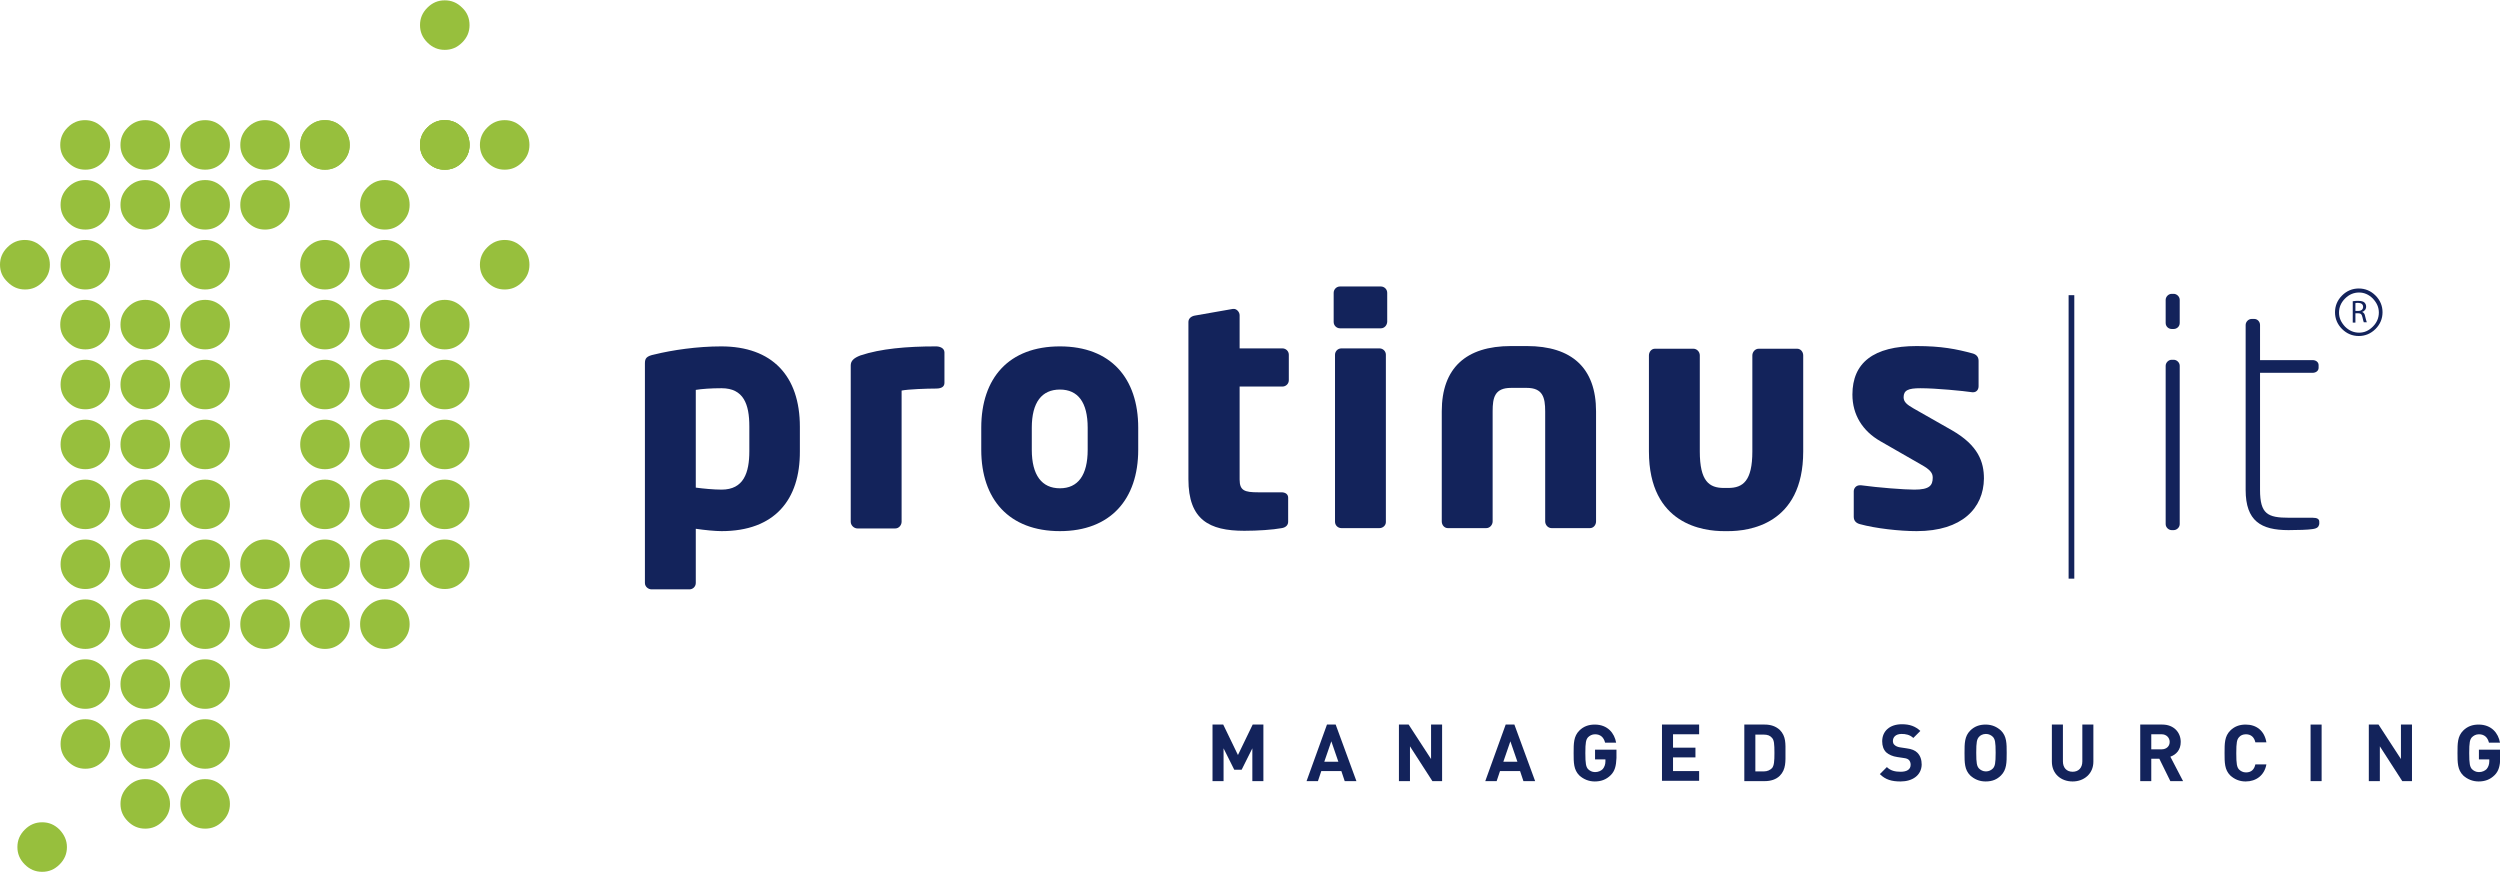 <?xml version="1.0" encoding="utf-8"?>
<!-- Generator: Adobe Illustrator 25.2.0, SVG Export Plug-In . SVG Version: 6.00 Build 0)  -->
<svg version="1.1" id="Layer_1" xmlns="http://www.w3.org/2000/svg" xmlns:xlink="http://www.w3.org/1999/xlink" x="0px" y="0px"
	 viewBox="0 0 747 260.6" style="enable-background:new 0 0 747 260.6;" xml:space="preserve">
<style type="text/css">
	.st0{fill:#97BF3D;}
	.st1{fill:#13235B;}
</style>
<path class="st0" d="M32.9,43.3c0,2-0.7,3.7-2.2,5.2c-1.5,1.5-3.2,2.2-5.2,2.2s-3.7-0.7-5.2-2.2C18.7,47,18,45.3,18,43.3
	s0.7-3.7,2.2-5.2c1.5-1.5,3.2-2.2,5.2-2.2s3.7,0.7,5.2,2.2C32.1,39.5,32.9,41.3,32.9,43.3z"/>
<path class="st0" d="M32.9,61.2c0,2-0.7,3.7-2.2,5.2c-1.5,1.5-3.2,2.2-5.2,2.2s-3.7-0.7-5.2-2.2c-1.5-1.5-2.2-3.2-2.2-5.2
	s0.7-3.7,2.2-5.2c1.5-1.5,3.2-2.2,5.2-2.2s3.7,0.7,5.2,2.2C32.1,57.4,32.9,59.2,32.9,61.2z"/>
<path class="st0" d="M32.9,79.1c0,2-0.7,3.7-2.2,5.2c-1.5,1.5-3.2,2.2-5.2,2.2s-3.7-0.7-5.2-2.2c-1.5-1.5-2.2-3.2-2.2-5.2
	c0-2,0.7-3.7,2.2-5.2c1.5-1.5,3.2-2.2,5.2-2.2s3.7,0.7,5.2,2.2C32.1,75.3,32.9,77.1,32.9,79.1z"/>
<path class="st0" d="M32.9,97c0,2-0.7,3.7-2.2,5.2c-1.5,1.5-3.2,2.2-5.2,2.2s-3.7-0.7-5.2-2.2C18.7,100.7,18,99,18,97
	c0-2,0.7-3.7,2.2-5.2c1.5-1.5,3.2-2.2,5.2-2.2s3.7,0.7,5.2,2.2C32.1,93.2,32.9,95,32.9,97z"/>
<path class="st0" d="M32.9,114.9c0,2-0.7,3.7-2.2,5.2c-1.5,1.5-3.2,2.2-5.2,2.2s-3.7-0.7-5.2-2.2c-1.5-1.5-2.2-3.2-2.2-5.2
	c0-2,0.7-3.7,2.2-5.2c1.5-1.5,3.2-2.2,5.2-2.2s3.7,0.7,5.2,2.2C32.1,111.2,32.9,112.9,32.9,114.9z"/>
<path class="st0" d="M32.9,132.8c0,2-0.7,3.7-2.2,5.2c-1.5,1.5-3.2,2.2-5.2,2.2s-3.7-0.7-5.2-2.2c-1.5-1.5-2.2-3.2-2.2-5.2
	c0-2,0.7-3.7,2.2-5.2c1.5-1.5,3.2-2.2,5.2-2.2s3.7,0.7,5.2,2.2C32.1,129.1,32.9,130.8,32.9,132.8z"/>
<path class="st0" d="M32.9,150.7c0,2-0.7,3.7-2.2,5.2c-1.5,1.5-3.2,2.2-5.2,2.2s-3.7-0.7-5.2-2.2c-1.5-1.5-2.2-3.2-2.2-5.2
	s0.7-3.7,2.2-5.2c1.5-1.5,3.2-2.2,5.2-2.2s3.7,0.7,5.2,2.2C32.1,147,32.9,148.7,32.9,150.7z"/>
<path class="st0" d="M32.9,168.6c0,2-0.7,3.7-2.2,5.2c-1.5,1.5-3.2,2.2-5.2,2.2s-3.7-0.7-5.2-2.2c-1.5-1.5-2.2-3.2-2.2-5.2
	s0.7-3.7,2.2-5.2c1.5-1.5,3.2-2.2,5.2-2.2s3.7,0.7,5.2,2.2C32.1,164.9,32.9,166.6,32.9,168.6z"/>
<path class="st0" d="M32.9,186.5c0,2-0.7,3.7-2.2,5.2c-1.5,1.5-3.2,2.2-5.2,2.2s-3.7-0.7-5.2-2.2c-1.5-1.5-2.2-3.2-2.2-5.2
	c0-2,0.7-3.7,2.2-5.2c1.5-1.5,3.2-2.2,5.2-2.2s3.7,0.7,5.2,2.2C32.1,182.8,32.9,184.5,32.9,186.5z"/>
<path class="st0" d="M32.9,204.4c0,2-0.7,3.7-2.2,5.2c-1.5,1.5-3.2,2.2-5.2,2.2s-3.7-0.7-5.2-2.2c-1.5-1.5-2.2-3.2-2.2-5.2
	c0-2,0.7-3.7,2.2-5.2c1.5-1.5,3.2-2.2,5.2-2.2s3.7,0.7,5.2,2.2C32.1,200.7,32.9,202.4,32.9,204.4z"/>
<path class="st0" d="M32.9,222.3c0,2-0.7,3.7-2.2,5.2c-1.5,1.5-3.2,2.2-5.2,2.2s-3.7-0.7-5.2-2.2c-1.5-1.5-2.2-3.2-2.2-5.2
	c0-2,0.7-3.7,2.2-5.2c1.5-1.5,3.2-2.2,5.2-2.2s3.7,0.7,5.2,2.2C32.1,218.6,32.9,220.3,32.9,222.3z"/>
<path class="st0" d="M20,253.1c0,2-0.7,3.7-2.2,5.2c-1.5,1.5-3.2,2.2-5.2,2.2c-2,0-3.7-0.7-5.2-2.2c-1.5-1.5-2.2-3.2-2.2-5.2
	s0.7-3.7,2.2-5.2c1.5-1.5,3.2-2.2,5.2-2.2c2,0,3.7,0.7,5.2,2.2C19.2,249.4,20,251.1,20,253.1z"/>
<path class="st0" d="M50.8,43.3c0,2-0.7,3.7-2.2,5.2c-1.5,1.5-3.2,2.2-5.2,2.2c-2,0-3.7-0.7-5.2-2.2c-1.5-1.5-2.2-3.2-2.2-5.2
	s0.7-3.7,2.2-5.2c1.5-1.5,3.2-2.2,5.2-2.2c2,0,3.7,0.7,5.2,2.2C50,39.5,50.8,41.3,50.8,43.3z"/>
<path class="st0" d="M50.8,61.2c0,2-0.7,3.7-2.2,5.2c-1.5,1.5-3.2,2.2-5.2,2.2c-2,0-3.7-0.7-5.2-2.2c-1.5-1.5-2.2-3.2-2.2-5.2
	s0.7-3.7,2.2-5.2c1.5-1.5,3.2-2.2,5.2-2.2c2,0,3.7,0.7,5.2,2.2C50,57.4,50.8,59.2,50.8,61.2z"/>
<path class="st0" d="M50.8,97c0,2-0.7,3.7-2.2,5.2c-1.5,1.5-3.2,2.2-5.2,2.2c-2,0-3.7-0.7-5.2-2.2c-1.5-1.5-2.2-3.2-2.2-5.2
	c0-2,0.7-3.7,2.2-5.2c1.5-1.5,3.2-2.2,5.2-2.2c2,0,3.7,0.7,5.2,2.2C50,93.2,50.8,95,50.8,97z"/>
<path class="st0" d="M50.8,114.9c0,2-0.7,3.7-2.2,5.2c-1.5,1.5-3.2,2.2-5.2,2.2c-2,0-3.7-0.7-5.2-2.2c-1.5-1.5-2.2-3.2-2.2-5.2
	c0-2,0.7-3.7,2.2-5.2c1.5-1.5,3.2-2.2,5.2-2.2c2,0,3.7,0.7,5.2,2.2C50,111.2,50.8,112.9,50.8,114.9z"/>
<path class="st0" d="M50.8,132.8c0,2-0.7,3.7-2.2,5.2c-1.5,1.5-3.2,2.2-5.2,2.2c-2,0-3.7-0.7-5.2-2.2c-1.5-1.5-2.2-3.2-2.2-5.2
	c0-2,0.7-3.7,2.2-5.2c1.5-1.5,3.2-2.2,5.2-2.2c2,0,3.7,0.7,5.2,2.2C50,129.1,50.8,130.8,50.8,132.8z"/>
<path class="st0" d="M50.8,150.7c0,2-0.7,3.7-2.2,5.2c-1.5,1.5-3.2,2.2-5.2,2.2c-2,0-3.7-0.7-5.2-2.2c-1.5-1.5-2.2-3.2-2.2-5.2
	s0.7-3.7,2.2-5.2c1.5-1.5,3.2-2.2,5.2-2.2c2,0,3.7,0.7,5.2,2.2C50,147,50.8,148.7,50.8,150.7z"/>
<path class="st0" d="M50.8,168.6c0,2-0.7,3.7-2.2,5.2c-1.5,1.5-3.2,2.2-5.2,2.2c-2,0-3.7-0.7-5.2-2.2c-1.5-1.5-2.2-3.2-2.2-5.2
	s0.7-3.7,2.2-5.2c1.5-1.5,3.2-2.2,5.2-2.2c2,0,3.7,0.7,5.2,2.2C50,164.9,50.8,166.6,50.8,168.6z"/>
<path class="st0" d="M50.8,186.5c0,2-0.7,3.7-2.2,5.2c-1.5,1.5-3.2,2.2-5.2,2.2c-2,0-3.7-0.7-5.2-2.2c-1.5-1.5-2.2-3.2-2.2-5.2
	c0-2,0.7-3.7,2.2-5.2c1.5-1.5,3.2-2.2,5.2-2.2c2,0,3.7,0.7,5.2,2.2C50,182.8,50.8,184.5,50.8,186.5z"/>
<path class="st0" d="M50.8,204.4c0,2-0.7,3.7-2.2,5.2c-1.5,1.5-3.2,2.2-5.2,2.2c-2,0-3.7-0.7-5.2-2.2c-1.5-1.5-2.2-3.2-2.2-5.2
	c0-2,0.7-3.7,2.2-5.2c1.5-1.5,3.2-2.2,5.2-2.2c2,0,3.7,0.7,5.2,2.2C50,200.7,50.8,202.4,50.8,204.4z"/>
<path class="st0" d="M50.8,222.3c0,2-0.7,3.7-2.2,5.2c-1.5,1.5-3.2,2.2-5.2,2.2c-2,0-3.7-0.7-5.2-2.2c-1.5-1.5-2.2-3.2-2.2-5.2
	c0-2,0.7-3.7,2.2-5.2c1.5-1.5,3.2-2.2,5.2-2.2c2,0,3.7,0.7,5.2,2.2C50,218.6,50.8,220.3,50.8,222.3z"/>
<path class="st0" d="M50.8,240.2c0,2-0.7,3.7-2.2,5.2c-1.5,1.5-3.2,2.2-5.2,2.2c-2,0-3.7-0.7-5.2-2.2c-1.5-1.5-2.2-3.2-2.2-5.2
	c0-2,0.7-3.7,2.2-5.2c1.5-1.5,3.2-2.2,5.2-2.2c2,0,3.7,0.7,5.2,2.2C50,236.5,50.8,238.2,50.8,240.2z"/>
<path class="st0" d="M68.7,61.2c0,2-0.7,3.7-2.2,5.2c-1.5,1.5-3.2,2.2-5.2,2.2c-2,0-3.7-0.7-5.2-2.2c-1.5-1.5-2.2-3.2-2.2-5.2
	s0.7-3.7,2.2-5.2c1.5-1.5,3.2-2.2,5.2-2.2c2,0,3.7,0.7,5.2,2.2C67.9,57.4,68.7,59.2,68.7,61.2z"/>
<path class="st0" d="M68.7,43.3c0,2-0.7,3.7-2.2,5.2c-1.5,1.5-3.2,2.2-5.2,2.2c-2,0-3.7-0.7-5.2-2.2c-1.5-1.5-2.2-3.2-2.2-5.2
	s0.7-3.7,2.2-5.2c1.5-1.5,3.2-2.2,5.2-2.2c2,0,3.7,0.7,5.2,2.2C67.9,39.6,68.7,41.3,68.7,43.3z"/>
<path class="st0" d="M68.7,79.1c0,2-0.7,3.7-2.2,5.2c-1.5,1.5-3.2,2.2-5.2,2.2c-2,0-3.7-0.7-5.2-2.2c-1.5-1.5-2.2-3.2-2.2-5.2
	c0-2,0.7-3.7,2.2-5.2c1.5-1.5,3.2-2.2,5.2-2.2c2,0,3.7,0.7,5.2,2.2C67.9,75.3,68.7,77.1,68.7,79.1z"/>
<path class="st0" d="M68.7,97c0,2-0.7,3.7-2.2,5.2c-1.5,1.5-3.2,2.2-5.2,2.2c-2,0-3.7-0.7-5.2-2.2c-1.5-1.5-2.2-3.2-2.2-5.2
	c0-2,0.7-3.7,2.2-5.2c1.5-1.5,3.2-2.2,5.2-2.2c2,0,3.7,0.7,5.2,2.2C67.9,93.2,68.7,95,68.7,97z"/>
<path class="st0" d="M68.7,114.9c0,2-0.7,3.7-2.2,5.2c-1.5,1.5-3.2,2.2-5.2,2.2c-2,0-3.7-0.7-5.2-2.2c-1.5-1.5-2.2-3.2-2.2-5.2
	c0-2,0.7-3.7,2.2-5.2c1.5-1.5,3.2-2.2,5.2-2.2c2,0,3.7,0.7,5.2,2.2C67.9,111.2,68.7,112.9,68.7,114.9z"/>
<path class="st0" d="M68.7,132.8c0,2-0.7,3.7-2.2,5.2c-1.5,1.5-3.2,2.2-5.2,2.2c-2,0-3.7-0.7-5.2-2.2c-1.5-1.5-2.2-3.2-2.2-5.2
	c0-2,0.7-3.7,2.2-5.2c1.5-1.5,3.2-2.2,5.2-2.2c2,0,3.7,0.7,5.2,2.2C67.9,129.1,68.7,130.8,68.7,132.8z"/>
<path class="st0" d="M68.7,150.7c0,2-0.7,3.7-2.2,5.2c-1.5,1.5-3.2,2.2-5.2,2.2c-2,0-3.7-0.7-5.2-2.2c-1.5-1.5-2.2-3.2-2.2-5.2
	s0.7-3.7,2.2-5.2c1.5-1.5,3.2-2.2,5.2-2.2c2,0,3.7,0.7,5.2,2.2C67.9,147,68.7,148.7,68.7,150.7z"/>
<path class="st0" d="M68.7,168.6c0,2-0.7,3.7-2.2,5.2c-1.5,1.5-3.2,2.2-5.2,2.2c-2,0-3.7-0.7-5.2-2.2c-1.5-1.5-2.2-3.2-2.2-5.2
	s0.7-3.7,2.2-5.2c1.5-1.5,3.2-2.2,5.2-2.2c2,0,3.7,0.7,5.2,2.2C67.9,164.9,68.7,166.6,68.7,168.6z"/>
<path class="st0" d="M68.7,186.5c0,2-0.7,3.7-2.2,5.2c-1.5,1.5-3.2,2.2-5.2,2.2c-2,0-3.7-0.7-5.2-2.2c-1.5-1.5-2.2-3.2-2.2-5.2
	c0-2,0.7-3.7,2.2-5.2c1.5-1.5,3.2-2.2,5.2-2.2c2,0,3.7,0.7,5.2,2.2C67.9,182.8,68.7,184.5,68.7,186.5z"/>
<path class="st0" d="M68.7,204.4c0,2-0.7,3.7-2.2,5.2c-1.5,1.5-3.2,2.2-5.2,2.2c-2,0-3.7-0.7-5.2-2.2c-1.5-1.5-2.2-3.2-2.2-5.2
	c0-2,0.7-3.7,2.2-5.2c1.5-1.5,3.2-2.2,5.2-2.2c2,0,3.7,0.7,5.2,2.2C67.9,200.7,68.7,202.4,68.7,204.4z"/>
<path class="st0" d="M68.7,222.3c0,2-0.7,3.7-2.2,5.2c-1.5,1.5-3.2,2.2-5.2,2.2c-2,0-3.7-0.7-5.2-2.2c-1.5-1.5-2.2-3.2-2.2-5.2
	c0-2,0.7-3.7,2.2-5.2c1.5-1.5,3.2-2.2,5.2-2.2c2,0,3.7,0.7,5.2,2.2C67.9,218.6,68.7,220.3,68.7,222.3z"/>
<path class="st0" d="M68.7,240.2c0,2-0.7,3.7-2.2,5.2c-1.5,1.5-3.2,2.2-5.2,2.2c-2,0-3.7-0.7-5.2-2.2c-1.5-1.5-2.2-3.2-2.2-5.2
	c0-2,0.7-3.7,2.2-5.2c1.5-1.5,3.2-2.2,5.2-2.2c2,0,3.7,0.7,5.2,2.2C67.9,236.5,68.7,238.2,68.7,240.2z"/>
<path class="st0" d="M86.6,43.3c0,2-0.7,3.7-2.2,5.2c-1.5,1.5-3.2,2.2-5.2,2.2c-2,0-3.7-0.7-5.2-2.2c-1.5-1.5-2.2-3.2-2.2-5.2
	s0.7-3.7,2.2-5.2c1.5-1.5,3.2-2.2,5.2-2.2c2,0,3.7,0.7,5.2,2.2C85.8,39.5,86.6,41.3,86.6,43.3z"/>
<path class="st0" d="M86.6,61.2c0,2-0.7,3.7-2.2,5.2c-1.5,1.5-3.2,2.2-5.2,2.2c-2,0-3.7-0.7-5.2-2.2c-1.5-1.5-2.2-3.2-2.2-5.2
	s0.7-3.7,2.2-5.2c1.5-1.5,3.2-2.2,5.2-2.2c2,0,3.7,0.7,5.2,2.2C85.8,57.4,86.6,59.2,86.6,61.2z"/>
<path class="st0" d="M86.6,168.6c0,2-0.7,3.7-2.2,5.2c-1.5,1.5-3.2,2.2-5.2,2.2c-2,0-3.7-0.7-5.2-2.2c-1.5-1.5-2.2-3.2-2.2-5.2
	s0.7-3.7,2.2-5.2c1.5-1.5,3.2-2.2,5.2-2.2c2,0,3.7,0.7,5.2,2.2C85.8,164.9,86.6,166.6,86.6,168.6z"/>
<path class="st0" d="M86.6,186.5c0,2-0.7,3.7-2.2,5.2c-1.5,1.5-3.2,2.2-5.2,2.2c-2,0-3.7-0.7-5.2-2.2c-1.5-1.5-2.2-3.2-2.2-5.2
	c0-2,0.7-3.7,2.2-5.2c1.5-1.5,3.2-2.2,5.2-2.2c2,0,3.7,0.7,5.2,2.2C85.8,182.8,86.6,184.5,86.6,186.5z"/>
<path class="st0" d="M104.5,43.3c0,2-0.7,3.7-2.2,5.2c-1.5,1.5-3.2,2.2-5.2,2.2c-2,0-3.7-0.7-5.2-2.2c-1.5-1.5-2.2-3.2-2.2-5.2
	s0.7-3.7,2.2-5.2c1.5-1.5,3.2-2.2,5.2-2.2c2,0,3.7,0.7,5.2,2.2C103.7,39.5,104.5,41.3,104.5,43.3z"/>
<path class="st0" d="M104.5,79.1c0,2-0.7,3.7-2.2,5.2c-1.5,1.5-3.2,2.2-5.2,2.2c-2,0-3.7-0.7-5.2-2.2c-1.5-1.5-2.2-3.2-2.2-5.2
	c0-2,0.7-3.7,2.2-5.2c1.5-1.5,3.2-2.2,5.2-2.2c2,0,3.7,0.7,5.2,2.2C103.7,75.3,104.5,77.1,104.5,79.1z"/>
<path class="st0" d="M104.5,97c0,2-0.7,3.7-2.2,5.2c-1.5,1.5-3.2,2.2-5.2,2.2c-2,0-3.7-0.7-5.2-2.2c-1.5-1.5-2.2-3.2-2.2-5.2
	c0-2,0.7-3.7,2.2-5.2c1.5-1.5,3.2-2.2,5.2-2.2c2,0,3.7,0.7,5.2,2.2C103.7,93.2,104.5,95,104.5,97z"/>
<path class="st0" d="M104.5,114.9c0,2-0.7,3.7-2.2,5.2c-1.5,1.5-3.2,2.2-5.2,2.2c-2,0-3.7-0.7-5.2-2.2c-1.5-1.5-2.2-3.2-2.2-5.2
	c0-2,0.7-3.7,2.2-5.2c1.5-1.5,3.2-2.2,5.2-2.2c2,0,3.7,0.7,5.2,2.2C103.7,111.2,104.5,112.9,104.5,114.9z"/>
<path class="st0" d="M104.5,132.8c0,2-0.7,3.7-2.2,5.2c-1.5,1.5-3.2,2.2-5.2,2.2c-2,0-3.7-0.7-5.2-2.2c-1.5-1.5-2.2-3.2-2.2-5.2
	c0-2,0.7-3.7,2.2-5.2c1.5-1.5,3.2-2.2,5.2-2.2c2,0,3.7,0.7,5.2,2.2C103.7,129.1,104.5,130.8,104.5,132.8z"/>
<path class="st0" d="M104.5,150.7c0,2-0.7,3.7-2.2,5.2c-1.5,1.5-3.2,2.2-5.2,2.2c-2,0-3.7-0.7-5.2-2.2c-1.5-1.5-2.2-3.2-2.2-5.2
	s0.7-3.7,2.2-5.2c1.5-1.5,3.2-2.2,5.2-2.2c2,0,3.7,0.7,5.2,2.2C103.7,147,104.5,148.7,104.5,150.7z"/>
<path class="st0" d="M104.5,168.6c0,2-0.7,3.7-2.2,5.2c-1.5,1.5-3.2,2.2-5.2,2.2c-2,0-3.7-0.7-5.2-2.2c-1.5-1.5-2.2-3.2-2.2-5.2
	s0.7-3.7,2.2-5.2c1.5-1.5,3.2-2.2,5.2-2.2c2,0,3.7,0.7,5.2,2.2C103.7,164.9,104.5,166.6,104.5,168.6z"/>
<path class="st0" d="M104.5,186.5c0,2-0.7,3.7-2.2,5.2c-1.5,1.5-3.2,2.2-5.2,2.2c-2,0-3.7-0.7-5.2-2.2c-1.5-1.5-2.2-3.2-2.2-5.2
	c0-2,0.7-3.7,2.2-5.2c1.5-1.5,3.2-2.2,5.2-2.2c2,0,3.7,0.7,5.2,2.2C103.7,182.8,104.5,184.5,104.5,186.5z"/>
<path class="st0" d="M140.3,43.3c0,2-0.7,3.7-2.2,5.2c-1.5,1.5-3.2,2.2-5.2,2.2c-2,0-3.7-0.7-5.2-2.2c-1.5-1.5-2.2-3.2-2.2-5.2
	s0.7-3.7,2.2-5.2c1.5-1.5,3.2-2.2,5.2-2.2c2,0,3.7,0.7,5.2,2.2C139.6,39.5,140.3,41.3,140.3,43.3z"/>
<path class="st0" d="M140.3,43.3c0,2-0.7,3.7-2.2,5.2c-1.5,1.5-3.2,2.2-5.2,2.2c-2,0-3.7-0.7-5.2-2.2c-1.5-1.5-2.2-3.2-2.2-5.2
	s0.7-3.7,2.2-5.2c1.5-1.5,3.2-2.2,5.2-2.2c2,0,3.7,0.7,5.2,2.2C139.6,39.5,140.3,41.3,140.3,43.3z"/>
<path class="st0" d="M158.2,43.3c0,2-0.7,3.7-2.2,5.2c-1.5,1.5-3.2,2.2-5.2,2.2c-2,0-3.7-0.7-5.2-2.2c-1.5-1.5-2.2-3.2-2.2-5.2
	s0.7-3.7,2.2-5.2c1.5-1.5,3.2-2.2,5.2-2.2c2,0,3.7,0.7,5.2,2.2C157.5,39.5,158.2,41.3,158.2,43.3z"/>
<path class="st0" d="M122.4,61.2c0,2-0.7,3.7-2.2,5.2c-1.5,1.5-3.2,2.2-5.2,2.2c-2,0-3.7-0.7-5.2-2.2c-1.5-1.5-2.2-3.2-2.2-5.2
	s0.7-3.7,2.2-5.2c1.5-1.5,3.2-2.2,5.2-2.2c2,0,3.7,0.7,5.2,2.2C121.7,57.4,122.4,59.2,122.4,61.2z"/>
<path class="st0" d="M104.5,43.3c0,2-0.7,3.7-2.2,5.2c-1.5,1.5-3.2,2.2-5.2,2.2c-2,0-3.7-0.7-5.2-2.2c-1.5-1.5-2.2-3.2-2.2-5.2
	s0.7-3.7,2.2-5.2c1.5-1.5,3.2-2.2,5.2-2.2c2,0,3.7,0.7,5.2,2.2C103.7,39.5,104.5,41.3,104.5,43.3z"/>
<path class="st0" d="M122.4,79.1c0,2-0.7,3.7-2.2,5.2c-1.5,1.5-3.2,2.2-5.2,2.2c-2,0-3.7-0.7-5.2-2.2c-1.5-1.5-2.2-3.2-2.2-5.2
	c0-2,0.7-3.7,2.2-5.2c1.5-1.5,3.2-2.2,5.2-2.2c2,0,3.7,0.7,5.2,2.2C121.7,75.3,122.4,77.1,122.4,79.1z"/>
<path class="st0" d="M158.2,79.1c0,2-0.7,3.7-2.2,5.2c-1.5,1.5-3.2,2.2-5.2,2.2c-2,0-3.7-0.7-5.2-2.2c-1.5-1.5-2.2-3.2-2.2-5.2
	c0-2,0.7-3.7,2.2-5.2c1.5-1.5,3.2-2.2,5.2-2.2c2,0,3.7,0.7,5.2,2.2C157.5,75.3,158.2,77.1,158.2,79.1z"/>
<path class="st0" d="M122.4,97c0,2-0.7,3.7-2.2,5.2c-1.5,1.5-3.2,2.2-5.2,2.2c-2,0-3.7-0.7-5.2-2.2c-1.5-1.5-2.2-3.2-2.2-5.2
	c0-2,0.7-3.7,2.2-5.2c1.5-1.5,3.2-2.2,5.2-2.2c2,0,3.7,0.7,5.2,2.2C121.7,93.2,122.4,95,122.4,97z"/>
<path class="st0" d="M122.4,114.9c0,2-0.7,3.7-2.2,5.2c-1.5,1.5-3.2,2.2-5.2,2.2c-2,0-3.7-0.7-5.2-2.2c-1.5-1.5-2.2-3.2-2.2-5.2
	c0-2,0.7-3.7,2.2-5.2c1.5-1.5,3.2-2.2,5.2-2.2c2,0,3.7,0.7,5.2,2.2C121.7,111.2,122.4,112.9,122.4,114.9z"/>
<path class="st0" d="M122.4,132.8c0,2-0.7,3.7-2.2,5.2c-1.5,1.5-3.2,2.2-5.2,2.2c-2,0-3.7-0.7-5.2-2.2c-1.5-1.5-2.2-3.2-2.2-5.2
	c0-2,0.7-3.7,2.2-5.2c1.5-1.5,3.2-2.2,5.2-2.2c2,0,3.7,0.7,5.2,2.2C121.7,129.1,122.4,130.8,122.4,132.8z"/>
<path class="st0" d="M122.4,150.7c0,2-0.7,3.7-2.2,5.2c-1.5,1.5-3.2,2.2-5.2,2.2c-2,0-3.7-0.7-5.2-2.2c-1.5-1.5-2.2-3.2-2.2-5.2
	s0.7-3.7,2.2-5.2c1.5-1.5,3.2-2.2,5.2-2.2c2,0,3.7,0.7,5.2,2.2C121.7,147,122.4,148.7,122.4,150.7z"/>
<path class="st0" d="M122.4,168.6c0,2-0.7,3.7-2.2,5.2c-1.5,1.5-3.2,2.2-5.2,2.2c-2,0-3.7-0.7-5.2-2.2c-1.5-1.5-2.2-3.2-2.2-5.2
	s0.7-3.7,2.2-5.2c1.5-1.5,3.2-2.2,5.2-2.2c2,0,3.7,0.7,5.2,2.2C121.7,164.9,122.4,166.6,122.4,168.6z"/>
<path class="st0" d="M122.4,186.5c0,2-0.7,3.7-2.2,5.2c-1.5,1.5-3.2,2.2-5.2,2.2c-2,0-3.7-0.7-5.2-2.2c-1.5-1.5-2.2-3.2-2.2-5.2
	c0-2,0.7-3.7,2.2-5.2c1.5-1.5,3.2-2.2,5.2-2.2c2,0,3.7,0.7,5.2,2.2C121.7,182.8,122.4,184.5,122.4,186.5z"/>
<path class="st0" d="M14.9,79.1c0,2-0.7,3.7-2.2,5.2c-1.5,1.5-3.2,2.2-5.2,2.2c-2,0-3.7-0.7-5.2-2.2C0.7,82.8,0,81.1,0,79.1
	c0-2,0.7-3.7,2.2-5.2c1.5-1.5,3.2-2.2,5.2-2.2c2,0,3.7,0.7,5.2,2.2C14.2,75.3,14.9,77.1,14.9,79.1z"/>
<path class="st0" d="M140.3,97c0,2-0.7,3.7-2.2,5.2c-1.5,1.5-3.2,2.2-5.2,2.2c-2,0-3.7-0.7-5.2-2.2c-1.5-1.5-2.2-3.2-2.2-5.2
	c0-2,0.7-3.7,2.2-5.2c1.5-1.5,3.2-2.2,5.2-2.2c2,0,3.7,0.7,5.2,2.2C139.6,93.2,140.3,95,140.3,97z"/>
<path class="st0" d="M140.3,7.5c0,2-0.7,3.7-2.2,5.2c-1.5,1.5-3.2,2.2-5.2,2.2c-2,0-3.7-0.7-5.2-2.2c-1.5-1.5-2.2-3.2-2.2-5.2
	c0-2,0.7-3.7,2.2-5.2c1.5-1.5,3.2-2.2,5.2-2.2c2,0,3.7,0.7,5.2,2.2C139.6,3.7,140.3,5.5,140.3,7.5z"/>
<path class="st0" d="M140.3,43.3c0,2-0.7,3.7-2.2,5.2c-1.5,1.5-3.2,2.2-5.2,2.2c-2,0-3.7-0.7-5.2-2.2c-1.5-1.5-2.2-3.2-2.2-5.2
	s0.7-3.7,2.2-5.2c1.5-1.5,3.2-2.2,5.2-2.2c2,0,3.7,0.7,5.2,2.2C139.6,39.5,140.3,41.3,140.3,43.3z"/>
<path class="st0" d="M140.3,114.9c0,2-0.7,3.7-2.2,5.2c-1.5,1.5-3.2,2.2-5.2,2.2c-2,0-3.7-0.7-5.2-2.2c-1.5-1.5-2.2-3.2-2.2-5.2
	c0-2,0.7-3.7,2.2-5.2c1.5-1.5,3.2-2.2,5.2-2.2c2,0,3.7,0.7,5.2,2.2C139.6,111.2,140.3,112.9,140.3,114.9z"/>
<path class="st0" d="M140.3,132.8c0,2-0.7,3.7-2.2,5.2c-1.5,1.5-3.2,2.2-5.2,2.2c-2,0-3.7-0.7-5.2-2.2c-1.5-1.5-2.2-3.2-2.2-5.2
	c0-2,0.7-3.7,2.2-5.2c1.5-1.5,3.2-2.2,5.2-2.2c2,0,3.7,0.7,5.2,2.2C139.6,129.1,140.3,130.8,140.3,132.8z"/>
<path class="st0" d="M140.3,150.7c0,2-0.7,3.7-2.2,5.2c-1.5,1.5-3.2,2.2-5.2,2.2c-2,0-3.7-0.7-5.2-2.2c-1.5-1.5-2.2-3.2-2.2-5.2
	s0.7-3.7,2.2-5.2c1.5-1.5,3.2-2.2,5.2-2.2c2,0,3.7,0.7,5.2,2.2C139.6,147,140.3,148.7,140.3,150.7z"/>
<path class="st0" d="M140.3,168.6c0,2-0.7,3.7-2.2,5.2c-1.5,1.5-3.2,2.2-5.2,2.2c-2,0-3.7-0.7-5.2-2.2c-1.5-1.5-2.2-3.2-2.2-5.2
	s0.7-3.7,2.2-5.2c1.5-1.5,3.2-2.2,5.2-2.2c2,0,3.7,0.7,5.2,2.2C139.6,164.9,140.3,166.6,140.3,168.6z"/>
<g>
	<path class="st1" d="M374.2,233.4v-9.8l-3.2,6.4h-2.2l-3.2-6.4v9.8h-3.3v-16.9h3.2l4.4,9.1l4.4-9.1h3.2v16.9H374.2z"/>
	<path class="st1" d="M401.8,233.4l-1-3h-6l-1,3h-3.4l6.1-16.9h2.6l6.2,16.9H401.8z M397.8,221.5l-2.1,6.1h4.2L397.8,221.5z"/>
	<path class="st1" d="M428,233.4l-6.7-10.4v10.4H418v-16.9h2.9l6.7,10.3v-10.3h3.3v16.9H428z"/>
	<path class="st1" d="M455.2,233.4l-1-3h-6l-1,3h-3.4l6.1-16.9h2.6l6.2,16.9H455.2z M451.3,221.5l-2.1,6.1h4.2L451.3,221.5z"/>
	<path class="st1" d="M481.3,231.6c-1.4,1.4-3,1.9-4.8,1.9c-1.8,0-3.4-0.7-4.6-1.8c-1.7-1.7-1.7-3.8-1.7-6.7c0-2.9,0-5,1.7-6.7
		c1.2-1.2,2.7-1.8,4.6-1.8c3.9,0,5.9,2.6,6.4,5.4h-3.3c-0.4-1.6-1.4-2.5-3-2.5c-0.9,0-1.6,0.4-2.1,0.9c-0.6,0.7-0.8,1.5-0.8,4.7
		c0,3.2,0.2,4.1,0.8,4.8c0.5,0.5,1.2,0.9,2.1,0.9c1,0,1.8-0.4,2.3-0.9c0.5-0.6,0.8-1.4,0.8-2.3v-0.6h-3.1V224h6.4v2.5
		C482.9,228.9,482.5,230.4,481.3,231.6z"/>
	<path class="st1" d="M496.6,233.4v-16.9h11.1v2.9h-7.8v4h6.7v2.9h-6.7v4.1h7.8v2.9H496.6z"/>
	<path class="st1" d="M531.8,231.8c-1.1,1.1-2.7,1.6-4.5,1.6h-6.1v-16.9h6.1c1.8,0,3.3,0.5,4.5,1.6c1.9,1.9,1.7,4.2,1.7,6.8
		C533.5,227.4,533.7,229.9,531.8,231.8z M529.5,220.5c-0.6-0.7-1.3-1-2.5-1h-2.5v11h2.5c1.1,0,1.9-0.4,2.5-1c0.6-0.8,0.7-2,0.7-4.5
		C530.2,222.3,530.1,221.2,529.5,220.5z"/>
	<path class="st1" d="M567.9,233.5c-2.6,0-4.5-0.5-6.2-2.2l2.1-2.1c1.1,1.1,2.5,1.4,4.1,1.4c1.9,0,3-0.7,3-2.1
		c0-0.6-0.2-1.1-0.5-1.4c-0.3-0.3-0.7-0.5-1.5-0.6l-2-0.3c-1.4-0.2-2.5-0.7-3.3-1.4c-0.8-0.8-1.2-1.9-1.2-3.3c0-3,2.2-5.1,5.9-5.1
		c2.3,0,4,0.6,5.5,2l-2.1,2.1c-1.1-1-2.3-1.2-3.5-1.2c-1.8,0-2.6,1-2.6,2.1c0,0.4,0.1,0.9,0.5,1.2c0.3,0.3,0.9,0.6,1.6,0.7l2,0.3
		c1.5,0.2,2.5,0.6,3.2,1.3c0.9,0.9,1.3,2.1,1.3,3.6C574.1,231.7,571.4,233.5,567.9,233.5z"/>
	<path class="st1" d="M597.9,231.7c-1.2,1.2-2.6,1.8-4.6,1.8c-1.9,0-3.4-0.7-4.6-1.8c-1.7-1.7-1.7-3.8-1.7-6.7c0-2.9,0-5,1.7-6.7
		c1.2-1.2,2.7-1.8,4.6-1.8c1.9,0,3.4,0.7,4.6,1.8c1.7,1.7,1.7,3.8,1.7,6.7C599.6,227.8,599.6,230,597.9,231.7z M595.5,220.2
		c-0.5-0.5-1.2-0.9-2.1-0.9c-0.9,0-1.7,0.4-2.1,0.9c-0.6,0.7-0.8,1.5-0.8,4.7c0,3.2,0.2,4,0.8,4.7c0.5,0.5,1.2,0.9,2.1,0.9
		c0.9,0,1.6-0.4,2.1-0.9c0.6-0.7,0.8-1.5,0.8-4.7C596.3,221.7,596.1,220.9,595.5,220.2z"/>
	<path class="st1" d="M619.3,233.5c-3.5,0-6.2-2.3-6.2-5.9v-11.1h3.3v11c0,1.9,1.1,3.1,2.9,3.1c1.8,0,2.9-1.2,2.9-3.1v-11h3.3v11.1
		C625.5,231.2,622.7,233.5,619.3,233.5z"/>
	<path class="st1" d="M648.5,233.4l-3.3-6.7h-2.4v6.7h-3.3v-16.9h6.6c3.4,0,5.5,2.3,5.5,5.2c0,2.4-1.4,3.8-3.1,4.4l3.8,7.3H648.5z
		 M645.9,219.4h-3.1v4.5h3.1c1.4,0,2.4-0.9,2.4-2.2C648.3,220.4,647.3,219.4,645.9,219.4z"/>
	<path class="st1" d="M671,233.5c-1.9,0-3.4-0.7-4.6-1.8c-1.7-1.7-1.7-3.8-1.7-6.7c0-2.9,0-5,1.7-6.7c1.2-1.2,2.7-1.8,4.6-1.8
		c3.2,0,5.6,1.8,6.2,5.3h-3.3c-0.3-1.4-1.2-2.4-2.8-2.4c-0.9,0-1.6,0.3-2.1,0.9c-0.6,0.7-0.8,1.5-0.8,4.8c0,3.2,0.2,4.1,0.8,4.8
		c0.5,0.5,1.2,0.9,2.1,0.9c1.7,0,2.5-1,2.8-2.4h3.3C676.6,231.7,674.1,233.5,671,233.5z"/>
	<path class="st1" d="M690.4,233.4v-16.9h3.3v16.9H690.4z"/>
	<path class="st1" d="M717.8,233.4l-6.7-10.4v10.4h-3.3v-16.9h2.9l6.7,10.3v-10.3h3.3v16.9H717.8z"/>
	<path class="st1" d="M745.4,231.6c-1.4,1.4-3,1.9-4.8,1.9c-1.8,0-3.4-0.7-4.6-1.8c-1.7-1.7-1.7-3.8-1.7-6.7c0-2.9,0-5,1.7-6.7
		c1.2-1.2,2.7-1.8,4.6-1.8c3.9,0,5.9,2.6,6.4,5.4h-3.3c-0.4-1.6-1.4-2.5-3-2.5c-0.9,0-1.6,0.4-2.1,0.9c-0.6,0.7-0.8,1.5-0.8,4.7
		c0,3.2,0.2,4.1,0.8,4.8c0.5,0.5,1.2,0.9,2.1,0.9c1,0,1.8-0.4,2.3-0.9c0.5-0.6,0.8-1.4,0.8-2.3v-0.6h-3.1V224h6.4v2.5
		C747,228.9,746.6,230.4,745.4,231.6z"/>
</g>
<g>
	<path class="st1" d="M619,172.9"/>
	<path class="st1" d="M619,88.2"/>
	<polygon class="st1" points="618.1,172.9 618.1,88.2 619.8,88.2 619.8,172.9 618.1,172.9 	"/>
</g>
<path class="st1" d="M215.6,158.7c-1.9,0-5-0.3-7.7-0.7v16.2c0,1-0.8,1.9-1.9,1.9h-11.3c-1,0-2-0.8-2-1.9v-65.6
	c0-1.5,0.4-2.2,2.9-2.7c5.3-1.3,12.7-2.4,19.9-2.4c15.2,0,23.5,8.8,23.5,24v7.3C239.1,149.4,231.4,158.7,215.6,158.7z M223.9,127.4
	c0-6.6-1.7-11.4-8.3-11.4c-3.1,0-5.9,0.2-7.7,0.5v29.2c2.2,0.3,5.4,0.6,7.7,0.6c6.6,0,8.3-5,8.3-11.5V127.4z"/>
<path class="st1" d="M279.7,116.1c-2.7,0-8.3,0.2-10.3,0.6v39.2c0,1-0.8,2-1.9,2h-11.3c-1,0-2-0.9-2-2v-46.7c0-1.3,0.8-2.2,2.9-3
	c6-2,13.7-2.7,22.6-2.7c1.1,0,2.5,0.5,2.5,1.8v9.1C282.2,115.4,281.5,116.1,279.7,116.1z"/>
<path class="st1" d="M316.7,158.7c-15.2,0-23.5-9.5-23.5-24.3v-6.6c0-14.9,8.3-24.3,23.5-24.3c15.2,0,23.4,9.5,23.4,24.3v6.6
	C340.1,149.2,331.8,158.7,316.7,158.7z M325,127.8c0-7.6-2.9-11.4-8.3-11.4c-5.4,0-8.4,3.8-8.4,11.4v6.6c0,7.6,3,11.5,8.4,11.5
	c5.4,0,8.3-3.9,8.3-11.5V127.8z"/>
<path class="st1" d="M383.2,115.5h-12.8v27.8c0,3.3,1.5,3.8,5.5,3.8h7c1.2,0,2,0.6,2,1.6v7.2c0,1-0.7,1.7-1.9,1.9
	c-2.7,0.5-7.2,0.8-11.2,0.8c-10.5,0-16.7-3.3-16.7-15.4v-47c0-1,0.8-1.7,1.9-1.9l11.4-2c0.1,0,0.2,0,0.3,0c0.8,0,1.7,0.9,1.7,1.9
	v9.9h12.8c1,0,1.9,0.8,1.9,1.9v7.6C385.1,114.7,384.2,115.5,383.2,115.5z"/>
<path class="st1" d="M412.6,98.1h-12.2c-1,0-1.9-0.8-1.9-1.9v-8.7c0-1,0.8-1.9,1.9-1.9h12.2c1,0,1.9,0.8,1.9,1.9v8.7
	C414.4,97.3,413.6,98.1,412.6,98.1z M412.2,157.8h-11.4c-1,0-1.9-0.8-1.9-1.9v-49.9c0-1,0.8-1.9,1.9-1.9h11.4c1,0,1.9,0.8,1.9,1.9
	V156C414.1,157,413.2,157.8,412.2,157.8z"/>
<path class="st1" d="M475.1,157.8h-11.5c-1,0-1.9-0.9-1.9-2v-32.9c0-4.1-0.7-7-5.5-7h-4.7c-4.9,0-5.5,2.9-5.5,7v32.9
	c0,1-0.8,2-1.9,2h-11.5c-1,0-1.8-0.9-1.8-2v-32.9c0-12.9,7.2-19.5,20.7-19.5h4.7c13.5,0,20.7,6.6,20.7,19.5v32.9
	C476.9,156.9,476.1,157.8,475.1,157.8z"/>
<path class="st1" d="M516.4,158.7h-1.3c-5.9,0-22.4-1.8-22.4-23.8v-28.7c0-1,0.7-2,1.8-2H506c1,0,1.9,0.9,1.9,2v28.7
	c0,8.9,2.8,10.9,7.2,10.9h1.3c4.4,0,7.2-2.1,7.2-10.9v-28.7c0-1,0.8-2,1.9-2H537c1,0,1.8,0.9,1.8,2v28.7
	C538.8,156.9,522.3,158.7,516.4,158.7z"/>
<path class="st1" d="M572.7,158.7c-5.1,0-12.3-0.8-17-2.1c-1.1-0.3-1.8-1-1.8-2.2v-7.6c0-0.9,0.7-1.8,1.8-1.8c0.1,0,0.3,0,0.4,0
	c5.1,0.7,12.9,1.3,15.9,1.3c4.5,0,5.5-1.2,5.5-3.6c0-1.4-0.8-2.4-3.5-3.9l-12.2-7c-5.2-3-8.3-7.8-8.3-13.9c0-9.5,6.3-14.5,19.2-14.5
	c7.4,0,11.9,0.9,16.7,2.2c1.1,0.3,1.8,1,1.8,2.2v7.6c0,1.1-0.7,1.8-1.6,1.8c-0.1,0-0.2,0-0.3,0c-2.7-0.4-10.8-1.2-15.5-1.2
	c-3.6,0-5,0.6-5,2.7c0,1.4,1,2.2,2.9,3.3l11.6,6.6c7.8,4.5,9.5,9.4,9.5,14.4C592.7,151.8,586.3,158.7,572.7,158.7z"/>
<path class="st1" d="M649.5,98.3h-0.6c-0.9,0-1.8-0.7-1.8-1.8v-6.9c0-0.9,0.8-1.8,1.8-1.8h0.6c0.9,0,1.8,0.8,1.8,1.8v6.9
	C651.3,97.6,650.4,98.3,649.5,98.3z M649.5,158.4h-0.6c-0.9,0-1.8-0.8-1.8-1.8v-47.3c0-0.9,0.8-1.8,1.8-1.8h0.6
	c0.9,0,1.8,0.8,1.8,1.8v47.3C651.3,157.6,650.4,158.4,649.5,158.4z"/>
<path class="st1" d="M690.9,158.1c-1.2,0.2-4.3,0.3-7.1,0.3c-8.2,0-12.8-2.7-12.8-12V97.1c0-0.9,0.8-1.8,1.8-1.8h0.8
	c0.9,0,1.7,0.8,1.7,1.8v10.5h15.7c1,0,1.8,0.6,1.8,1.5v0.8c0,0.9-0.8,1.5-1.8,1.5h-15.7v35c0,7.2,2.3,8.3,8.6,8.3h7.1
	c1.4,0,2,0.4,2,1.2v0.7C692.8,157.4,692.5,157.9,690.9,158.1z"/>
<g>
	<path class="st1" d="M704.8,100.4c-1.9,0-3.6-0.7-5-2.1l0,0c-1.4-1.4-2.1-3.1-2.1-5l0,0c0-1.9,0.7-3.6,2.1-5l0,0
		c1.4-1.4,3.1-2.1,5-2.1l0,0c1.9,0,3.6,0.7,5,2.1l0,0c1.4,1.4,2.1,3.1,2.1,5l0,0c0,1.9-0.7,3.6-2.1,5l0,0
		C708.4,99.7,706.7,100.4,704.8,100.4L704.8,100.4L704.8,100.4L704.8,100.4z M700.7,89.2c-1.2,1.2-1.8,2.6-1.8,4.2l0,0
		c0,1.6,0.6,2.9,1.8,4.2l0,0c1.2,1.2,2.6,1.8,4.2,1.8l0,0c1.6,0,2.9-0.6,4.1-1.8l0,0c1.2-1.2,1.8-2.6,1.8-4.2l0,0
		c0-1.6-0.6-2.9-1.8-4.2l0,0c-1.2-1.2-2.6-1.8-4.1-1.8l0,0C703.3,87.4,701.9,88,700.7,89.2L700.7,89.2z"/>
	<g>
		<g>
			<path class="st1" d="M703.1,90c0.4-0.1,1-0.1,1.6-0.1c0.9,0,1.5,0.2,1.8,0.5c0.3,0.3,0.5,0.7,0.5,1.2c0,0.8-0.5,1.4-1.2,1.6v0
				c0.5,0.2,0.8,0.6,0.9,1.3c0.2,0.9,0.4,1.5,0.5,1.8h-0.9c-0.1-0.2-0.2-0.7-0.4-1.5c-0.2-0.9-0.5-1.2-1.3-1.2h-0.8v2.8h-0.8V90z
				 M703.9,92.9h0.8c0.9,0,1.4-0.5,1.4-1.2c0-0.8-0.6-1.2-1.5-1.2c-0.4,0-0.7,0-0.8,0.1V92.9z"/>
		</g>
	</g>
</g>
</svg>
